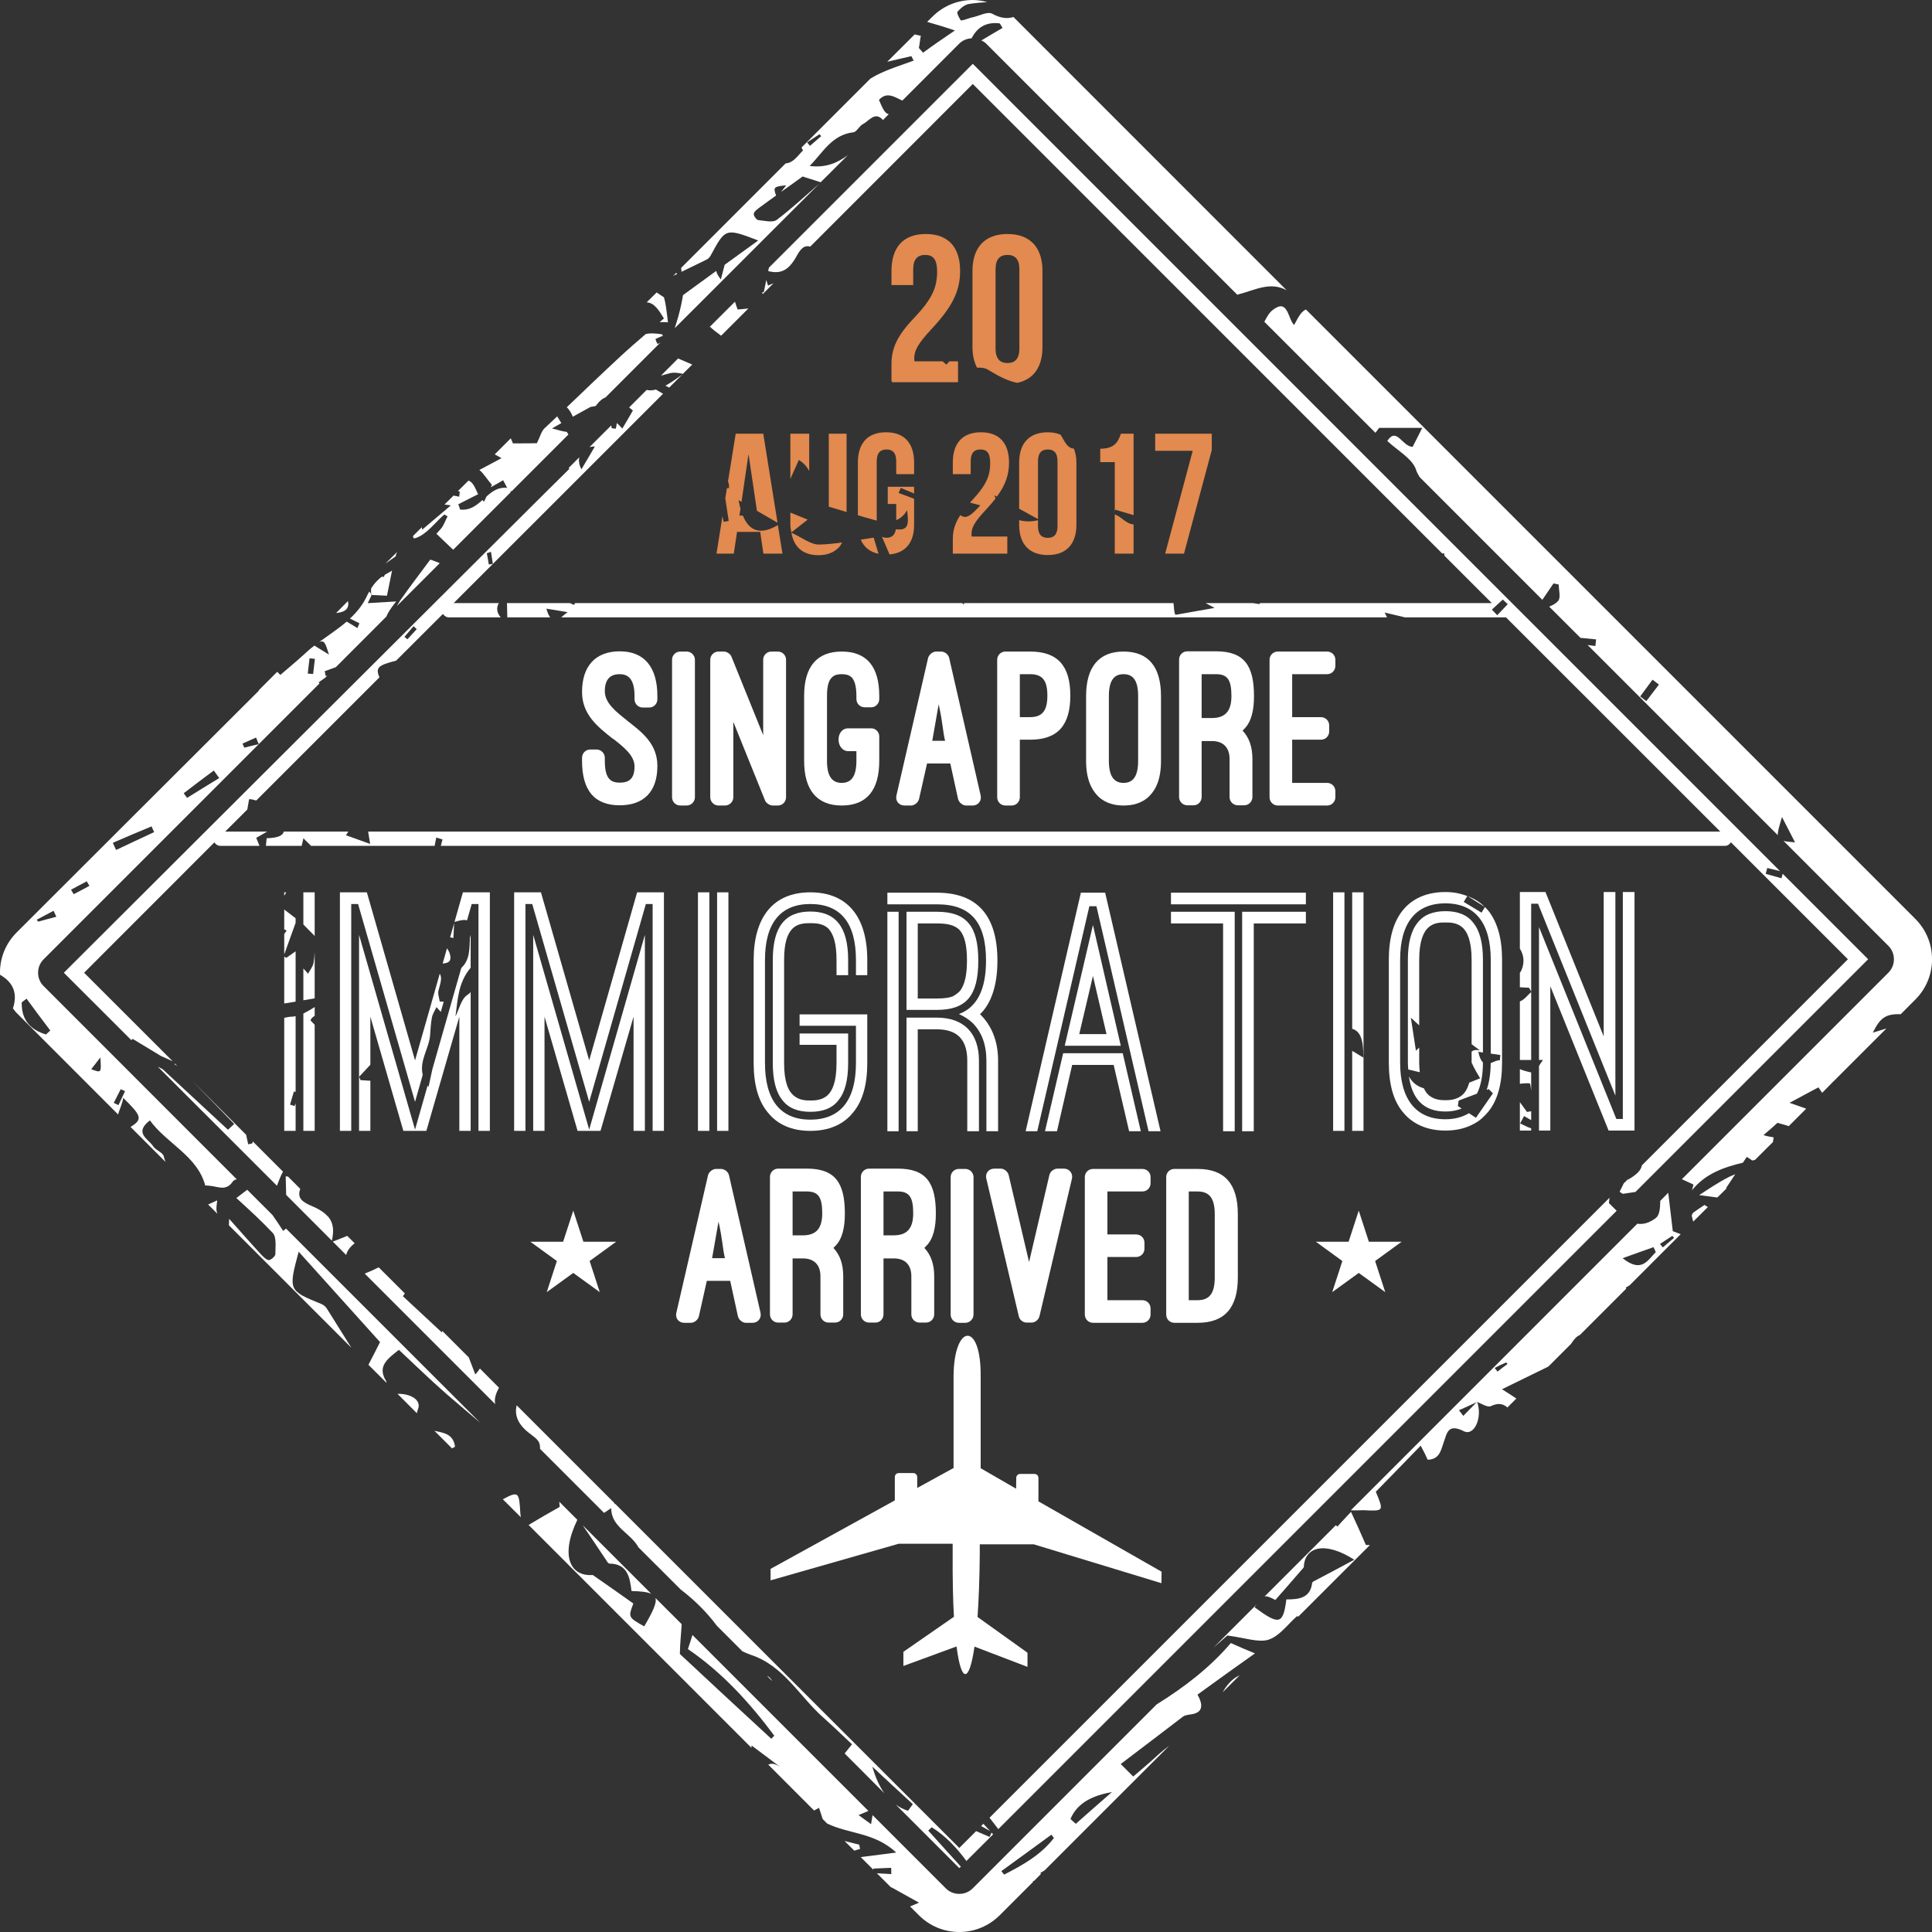 <?xml version="1.0" encoding="UTF-8" standalone="no"?><svg xmlns="http://www.w3.org/2000/svg" xmlns:xlink="http://www.w3.org/1999/xlink" fill="#000000" height="600" preserveAspectRatio="xMidYMid meet" version="1" viewBox="200.0 200.0 600.0 600.0" width="600" zoomAndPan="magnify"><rect x="200.0" y="200.0" width="600.0" height="600.0" fill="#333333" stroke="none"/><g><g id="change1_1"><path d="M 267.457 572.777 C 266.512 573.191 265.562 573.633 264.637 574.07 L 267.504 576.938 C 267.457 576.73 267.367 576.547 267.32 576.312 C 267.043 575.227 267.367 573.957 267.457 572.777" fill="#ffffff"/></g><g id="change1_2"><path d="M 794.809 485.352 L 605.574 296.117 C 604.188 296.742 603.473 297.969 601.898 300.93 C 599.863 298.918 600.051 292.535 595.238 296.281 C 594.129 297.137 593.414 298.477 592.652 299.934 L 627.148 334.41 C 627.52 333.898 627.934 333.391 628.305 332.883 C 632.422 332.883 636.512 332.883 641.691 332.883 C 640.375 335.449 639.496 337.254 638.711 338.777 C 635.336 338.617 633.809 332.469 630.824 336.93 C 634.086 340.004 638.711 342.457 639.797 345.992 C 640.004 346.664 640.422 347.402 640.883 348.168 L 678.988 386.273 C 680.145 384.562 681.301 382.875 682.457 381.188 C 683.012 381.301 683.543 381.418 684.074 381.531 C 684.074 383.266 684.77 385.578 683.914 386.598 C 683.242 387.406 682.227 387.938 681.117 388.398 L 690.828 398.09 C 692.445 398.25 694.066 398.41 695.684 398.574 C 695.59 399.27 695.523 399.938 695.453 400.633 C 694.645 400.516 693.832 400.426 693.047 400.309 L 752.102 459.363 C 752.055 458.273 752.562 456.539 753.418 453.742 C 754.738 456.332 756.055 458.898 757.465 461.605 C 755.895 461.469 754.738 461.352 753.906 461.164 L 786.438 493.723 C 787.57 494.855 788.172 496.312 788.172 497.906 C 788.172 499.504 787.57 500.938 786.438 502.094 L 722.32 566.211 C 723.477 566.766 724.68 567.32 725.926 567.875 C 725.789 568.383 725.648 568.984 725.465 569.633 C 729.605 564.477 735.316 562.512 741.281 561.078 C 741.695 560.477 742.09 559.875 742.484 559.273 C 743.062 559.645 743.641 560.035 744.195 560.406 C 744.473 560.336 744.75 560.27 745.027 560.223 L 750.621 554.648 C 750.668 554.188 750.715 553.746 750.828 553.215 C 749.742 553.055 748.703 552.848 747.664 552.52 C 749.188 551.227 750.668 549.934 752.008 548.707 C 753.164 549.008 754.297 549.355 755.523 549.723 L 760.934 544.312 C 759.199 543.711 757.465 543.09 755.754 542.488 C 758.297 541.121 760.91 539.734 764.727 537.68 C 765.098 538.211 765.488 538.812 765.883 539.391 L 769.352 535.875 C 769.352 535.875 769.352 535.852 769.352 535.828 C 769.398 535.805 769.445 535.805 769.465 535.781 L 785.859 519.387 C 784.426 519.828 783.039 520.289 781.605 520.707 C 783.824 516.312 785.375 514.809 790.277 514.973 L 794.809 510.438 C 798.16 507.086 800.012 502.648 800.012 497.906 C 800.012 493.168 798.16 488.703 794.809 485.352 Z M 711.27 417.742 C 710.645 417.258 710.02 416.77 709.371 416.285 C 710.645 414.551 711.914 412.816 713.211 411.082 C 713.859 411.594 714.551 412.102 715.199 412.609 C 713.902 414.32 712.586 416.055 711.27 417.742" fill="#ffffff"/></g><g id="change1_3"><path d="M 736.98 565.492 C 733.695 567.156 730.738 569.172 727.684 571.156 C 729.582 571.414 731.477 571.668 733.328 571.898 L 736.195 569.078 C 736.148 569.031 736.102 569.008 736.055 568.961 C 736.98 567.527 737.949 566.094 738.898 564.66 C 738.273 564.961 737.605 565.172 736.98 565.492" fill="#ffffff"/></g><g id="change1_4"><path d="M 406.191 298.895 C 405.73 299.285 405.312 299.656 404.852 300.051 C 405.707 300.051 406.562 300.004 407.441 300.098 C 406.98 296.117 406.656 293.762 406.191 292.328 C 405.453 291.816 404.668 291.332 403.926 290.824 L 400.828 293.898 C 403.141 294.016 404.504 296.164 406.191 298.895" fill="#ffffff"/></g><g id="change1_5"><path d="M 419.371 280.648 C 419.973 280.371 420.438 279.863 420.758 279.262 C 425.293 270.824 425.359 270.824 435.465 274.684 C 431.883 277.273 428.48 279.746 425.059 282.223 C 424.738 283.449 424.414 284.676 423.859 286.777 C 422.98 285.668 422.586 284.859 422.426 284.141 C 418.957 286.66 415.535 289.16 412.113 291.656 C 411.996 292.465 411.789 293.461 411.535 294.707 C 411.023 297.16 410.309 299.539 409.547 301.922 L 454.473 257.02 C 449.848 261.043 445.707 264.902 441.199 268.305 C 439.93 269.203 437.383 268.535 435.488 268.348 C 434.934 268.305 433.961 266.938 434.102 266.406 C 434.172 265.715 435.141 265.02 435.789 264.512 C 437.5 263.238 439.258 261.988 441.016 260.719 C 440.066 258.105 440.32 257.945 444.16 257.551 C 443.652 258.223 443.117 258.891 442.562 259.609 C 444.715 258.082 446.934 256.512 449.27 254.801 C 450.262 255.191 452.207 255.699 454.863 256.602 L 463.305 248.188 C 460.113 250.547 456.508 252.188 451.441 251.539 C 455.488 247.516 458.242 241.898 464.969 241.09 C 466.102 240.996 466.844 239.055 468.066 238.496 C 469.941 237.504 471.766 234.477 474.219 237.273 L 476.023 235.445 C 474.867 235.309 474.172 233.875 472.969 231.027 C 475.445 228.324 477.824 230.152 480.23 231.238 L 497.895 213.551 C 498.961 212.508 500.277 211.977 501.734 211.906 C 503.445 208.578 506.125 206.73 510.473 207.262 C 510.797 207.723 511.051 208.16 511.352 208.672 C 509.18 209.941 506.961 211.238 504.785 212.555 C 505.316 212.832 505.848 213.109 506.266 213.551 L 584.258 291.539 C 584.418 291.492 584.559 291.426 584.742 291.379 C 589.598 290.152 594.5 287.309 599.586 290.152 L 514.727 205.27 C 512.973 205.871 510.844 205.734 508.16 204.277 C 506.773 203.492 504.324 204.832 502.383 205.297 C 501.062 205.523 499.859 206.195 498.473 206.359 C 498.242 206.312 497.016 204.023 497.34 203.676 C 498.172 202.684 499.422 201.551 500.738 201.27 C 502.66 200.945 504.602 200.785 506.59 200.648 C 505.133 200.254 503.629 200 502.105 200 C 497.34 200 492.902 201.852 489.547 205.203 L 487.93 206.797 C 490.359 207.492 492.902 208.23 496.555 209.457 C 492.809 212 489.711 214.129 486.656 216.371 C 486.242 215.906 485.781 215.352 485.363 214.891 C 485.617 213.758 485.664 212.625 485.965 211.098 C 485.316 211.008 484.668 210.844 484.066 210.684 L 475.535 219.191 C 478.035 218.566 480.555 218.035 483.051 217.434 C 483.258 217.895 483.469 218.336 483.746 218.82 C 479.859 220.254 475.836 221.48 472.137 223.375 C 471.488 223.699 470.934 224.094 470.289 224.438 L 448.922 245.805 C 449.086 246.105 449.246 246.43 449.363 246.73 C 447.742 248.348 446.379 250.613 443.996 250.73 L 411.512 283.219 C 411.602 283.586 411.648 283.98 411.648 284.418 C 414.285 283.125 416.828 281.875 419.371 280.648 Z M 454.496 241.688 C 454.68 241.898 454.82 242.035 455.027 242.289 C 453.801 243.355 452.668 244.301 451.535 245.297 C 451.281 244.949 450.957 244.559 450.656 244.211 C 451.883 243.379 453.176 242.566 454.496 241.688" fill="#ffffff"/></g><g id="change1_6"><path d="M 410.008 284.742 L 409.059 285.668 C 409.477 285.48 409.938 285.254 410.332 285.066 C 410.215 284.949 410.125 284.836 410.008 284.742" fill="#ffffff"/></g><g id="change1_7"><path d="M 329.055 367.105 C 332.523 365.973 335.023 362.34 337.98 359.773 C 338.281 359.938 338.652 360.191 339 360.352 C 338.258 361.738 337.844 363.129 336.965 364.168 C 336.5 364.723 335.992 365.207 335.531 365.766 C 337.102 367.242 338.859 368.953 340.734 370.734 L 358.652 352.812 C 358.582 352.723 358.539 352.652 358.469 352.562 C 358.652 352.562 358.77 352.535 358.93 352.535 L 376.527 334.941 C 376.363 334.664 376.18 334.387 375.996 334.109 C 375 334.039 373.637 333.672 371.418 333.047 C 372.457 332.469 373.359 331.957 374.328 331.402 C 373.891 330.711 373.453 330.016 373.035 329.301 C 371.719 330.57 370.398 331.82 369.059 333.047 C 368.086 334.039 367.762 335.59 366.723 337.645 C 364.941 337.672 362.074 337.715 359.301 337.691 C 359.094 337.16 358.84 336.629 358.629 336.121 L 353.637 341.113 C 354.328 341.484 355 341.832 355.738 342.293 C 353.219 343.656 351 344.812 348.871 345.945 C 350.191 347.012 351.301 348.906 352.758 350.57 C 352.664 350.781 352.527 351.082 352.41 351.312 C 353.684 350.617 354.953 349.926 356.25 349.141 C 356.664 349.926 357.129 350.758 357.496 351.52 C 354.77 351.195 352.871 352.586 351.094 354.18 C 350.836 354.711 350.605 355.195 350.328 355.797 C 350.121 355.684 350.004 355.449 349.82 355.289 C 347.926 357 345.891 358.598 342.883 358.246 C 342.699 357.691 342.559 357.16 342.328 356.605 C 344.316 355.566 346.445 354.523 348.48 353.484 C 347.625 351.773 347.047 349.809 345.496 349.254 L 342.191 352.535 C 342.422 352.562 342.605 352.586 342.793 352.629 C 342.746 353.16 342.676 353.719 342.605 354.246 C 342.004 354.133 341.426 354.02 340.848 353.902 L 338.027 356.699 C 338.676 356.746 339.301 356.84 340.016 356.953 C 336.781 359.684 334.121 361.949 331.113 364.492 C 331.047 364.215 331.047 364.008 331 363.73 L 328.223 366.504 C 328.316 366.758 328.363 366.941 328.457 367.176 C 328.641 367.129 328.871 367.148 329.055 367.105" fill="#ffffff"/></g><g id="change1_8"><path d="M 336.57 374.895 C 335.531 374.48 334.559 374.062 333.613 373.809 C 330.281 378.316 327.113 382.41 324.156 386.664 C 323.832 387.176 323.555 387.684 323.277 388.191 L 336.57 374.895" fill="#ffffff"/></g><g id="change1_9"><path d="M 383.277 326.434 C 383.809 326.18 384.805 326.34 385.129 325.926 C 386.121 324.559 387.094 323.773 388.043 323.426 L 405.105 306.363 C 404.805 306.523 404.527 306.688 404.227 306.848 C 403.926 306.363 403.695 305.828 403.555 305.273 C 404.344 304.883 405.105 304.605 405.867 304.281 C 405.777 304.117 405.684 303.98 405.59 303.816 C 403.789 303.562 402.078 303.379 400.527 303.75 C 397.914 305.992 395.324 308.234 392.852 310.523 C 387.188 315.773 381.59 321.137 376.02 326.48 C 376.828 327.242 377.43 328.258 377.891 329.414 C 379.742 328.375 381.496 327.402 383.277 326.434" fill="#ffffff"/></g><g id="change1_10"><path d="M 579.703 725.547 L 585.02 720.25 C 584.836 720.344 584.695 720.438 584.559 720.504 C 582.57 721.43 580.906 723.441 579.703 725.547" fill="#ffffff"/></g><g id="change1_11"><path d="M 619.566 669.52 C 617.832 671.418 616.535 672.711 615.355 674.098 C 615.195 673.938 615.031 673.82 614.871 673.66 L 592.719 695.812 C 593.508 695.602 594.363 696.02 596.074 696.875 C 598.754 693.848 601.438 690.77 604.906 686.746 C 605.09 680.434 611.332 678.445 620.582 684.391 C 616.188 686.77 612.652 688.621 609.113 690.492 C 608.559 690.887 607.586 691.094 607.496 691.602 C 606.941 696.391 603.219 696.715 599.496 696.715 C 598.477 704.551 597.273 704.781 589.598 699.141 C 589.875 698.746 590.039 698.586 590.27 698.262 L 576.812 711.719 C 578.293 710.426 579.77 709.129 581.16 707.926 C 586.641 708.621 590.801 710.191 593.945 709.223 C 597.391 708.09 599.887 704.457 602.824 701.891 C 602.918 701.961 603.055 702.031 603.172 702.078 L 625.438 679.832 C 625.023 679.809 624.605 679.832 624.188 679.809 C 622.754 676.434 621.32 673.312 619.566 669.52" fill="#ffffff"/></g><g id="change1_12"><path d="M 718.09 570.418 L 715.613 572.938 C 715.57 575.137 715.43 577.309 714.273 578.234 C 712.102 579.898 710.203 580.293 708.492 580.035 L 619.52 669.012 C 620.906 669.148 622.34 668.988 623.633 669.012 C 629.785 669.312 629.785 669.312 627.266 663.277 C 631.727 658.699 636.258 654.098 641.207 648.965 C 642.27 650.93 642.824 652.039 643.379 653.336 C 646.941 653.219 647.449 650.652 648.328 647.992 C 649.348 645.266 649.531 641.938 654.57 644.457 C 657.785 646.145 660.469 640.34 658.758 635.395 C 658.688 635.414 658.641 635.438 658.594 635.461 C 657.207 636.895 655.82 638.328 654.434 639.715 C 653.992 639.16 653.555 638.582 653.094 637.961 C 654.941 637.125 656.77 636.34 658.594 635.461 C 658.641 635.414 658.688 635.367 658.734 635.324 L 658.758 635.395 C 660.121 635.945 661.973 637.125 662.941 636.711 C 665.277 635.578 666.828 635.945 668.145 637.105 L 670.918 634.328 C 669.461 633.355 668.027 632.41 666.457 631.438 C 671.684 628.871 676.309 626.629 680.84 624.41 L 687.914 617.336 C 688.84 615.879 689.672 614.977 690.664 614.582 L 705.07 600.176 C 705.023 600.086 704.957 599.969 704.887 599.875 C 705.277 599.645 705.672 599.414 706.066 599.184 L 721.949 583.297 C 721.07 582.949 720.238 582.629 719.5 582.352 C 719.016 578.324 718.574 574.395 718.09 570.418 Z M 665.07 625.957 C 664.793 625.609 664.469 625.219 664.191 624.848 C 665.395 624.152 666.551 623.668 667.75 623.113 C 667.844 623.23 667.984 623.414 668.168 623.602 C 667.105 624.387 666.086 625.148 665.07 625.957 Z M 703.914 590.742 C 707.477 589.473 710.434 588.387 713.512 587.32 C 713.766 587.875 713.996 588.34 714.227 588.848 C 711.73 591.32 709.855 595.484 703.914 590.742 Z M 716.402 587.391 C 716.148 587.066 715.801 586.676 715.523 586.328 C 716.746 585.492 718.02 584.684 719.359 583.809 C 719.547 584.016 719.684 584.152 719.891 584.43 C 718.668 585.473 717.535 586.418 716.402 587.391" fill="#ffffff"/></g><g id="change1_13"><path d="M 334.93 644.363 L 340.387 649.82 C 340.688 649.637 341.012 649.43 341.312 649.289 C 340.781 645.355 337.934 644.988 334.93 644.363" fill="#ffffff"/></g><g id="change1_14"><path d="M 387.832 683.879 C 388.344 684.504 388.711 685.543 389.289 685.59 C 394.816 685.637 395.648 689.844 396.109 694.102 C 399.117 694.191 401.059 694.398 402.262 694.98 L 380.965 673.684 C 383.488 677.383 385.707 680.688 387.832 683.879" fill="#ffffff"/></g><g id="change1_15"><path d="M 356.156 665.613 L 361.75 671.188 C 361.707 670.746 361.613 670.328 361.59 669.914 C 361.219 663.484 361.129 662.93 356.156 665.613" fill="#ffffff"/></g><g id="change1_16"><path d="M 323.461 632.871 L 329.449 638.883 C 329.566 638.469 329.633 638.098 329.82 637.613 C 330.953 634.77 327.484 632.758 323.461 632.871" fill="#ffffff"/></g><g id="change1_17"><path d="M 287.945 582.281 C 286.836 580.547 285.727 578.93 284.617 577.332 L 276.777 569.492 C 275.504 570.441 274.395 571.297 273.402 572.062 C 277.402 575.715 281.262 579.23 284.754 582.949 C 285.934 584.316 285.516 587.297 285.516 589.492 C 285.516 590.117 284.105 591.391 283.461 591.32 C 282.672 591.254 281.75 590.281 281.078 589.586 C 277.863 586.098 274.625 582.395 271.16 578.512 C 271.137 579.184 271.113 579.852 271.09 580.523 L 309.125 618.559 C 306.488 614.352 303.945 610.281 301.496 606.375 C 301.078 605.703 300.477 605.266 299.738 604.941 C 289.562 600.801 289.539 600.73 292.754 588.73 C 301.562 598.535 309.703 607.574 318.027 616.801 C 316.895 619.09 315.645 621.449 314.422 623.855 L 320.039 629.449 C 319.992 629.289 320.039 629.102 319.945 628.965 C 317.172 624.48 319.969 622.234 323.879 619.207 C 328.824 623.832 333.727 628.617 338.77 633.012 C 342.191 635.992 345.703 638.883 349.125 641.844 L 288.824 581.539 C 288.547 581.797 288.27 582.004 287.945 582.281" fill="#ffffff"/></g><g id="change1_18"><path d="M 559.215 729.312 L 502.105 786.426 C 500.969 787.559 499.516 788.16 497.918 788.16 C 496.324 788.16 494.867 787.582 493.734 786.449 L 470.98 763.695 C 470.797 764.785 470.633 765.758 470.52 766.52 C 469.086 765.48 467.789 764.555 466.633 763.695 C 467.488 763.352 468.531 762.91 469.688 762.402 L 415.047 707.766 C 414.586 709.246 414.148 710.656 413.637 712.137 C 424.18 719.324 432.781 728.715 440.461 739.027 C 440.113 739.371 439.859 739.676 439.535 739.996 C 429.406 730.656 419.418 721.406 411.141 713.66 C 411.188 710.102 411.578 707.047 411.695 704.391 L 403.555 696.273 C 404.02 697.82 402.746 700.48 400.066 705.082 C 395.07 702.262 395.07 702.262 396.688 697.984 C 392.922 695.324 389.082 692.574 384.086 689.129 C 376.965 689.66 373.961 683 379.301 671.996 L 373.684 666.375 C 373.73 666.906 373.773 667.438 373.82 667.973 C 370.629 669.754 367.578 671.531 364.156 673.59 L 433.383 742.816 C 433.383 742.586 433.383 742.285 433.383 742.055 C 436.113 744.09 439.305 746.496 442.473 748.875 C 440.738 747.629 439.559 747.559 438.586 748.02 L 452.809 762.266 C 453.34 761.965 453.824 761.711 454.355 761.434 C 454.68 762.426 455.121 763.742 455.488 764.922 L 456.875 766.312 C 463.559 769.594 471.582 769.016 478.332 775.328 C 474.312 775.836 470.703 776.301 467.305 776.738 L 471.211 780.645 C 471.234 780.555 471.234 780.414 471.258 780.301 C 473.086 780.23 474.934 780.137 476.762 780.066 C 476.762 780.715 476.785 781.363 476.809 782.012 C 475.305 781.941 473.824 781.848 472.32 781.758 L 476.715 786.148 C 476.785 786.148 476.855 786.148 476.898 786.148 C 479.352 787.516 482.59 789.316 485.41 790.891 C 484.555 791.234 483.559 791.652 482.633 792.066 L 485.363 794.797 C 488.715 798.148 493.18 800 497.918 800 C 502.66 800 507.098 798.148 510.473 794.797 L 520.762 784.508 C 520.809 784.367 520.879 784.23 520.902 784.094 C 520.973 784.113 521.02 784.137 521.109 784.16 L 523.285 781.965 C 523.215 781.848 523.145 781.758 523.098 781.641 C 523.469 781.41 523.93 781.133 524.395 780.879 L 563.102 742.172 C 561.969 743.027 560.855 743.906 559.816 744.828 C 557.18 747.305 554.383 749.594 551.934 751.723 C 550.105 749.871 548.832 748.645 548.047 747.836 C 554.453 743.027 560.879 738.031 567.492 733.035 C 567.91 732.738 568.695 732.598 569.344 732.48 C 573.414 732.113 573.922 729.871 571.887 726.285 C 577.758 722.031 583.539 717.848 589.738 713.477 C 586.848 712.297 584.648 711.348 582.246 710.262 C 575.727 717.914 567.77 723.996 559.215 729.312 Z M 511.84 782.172 C 511.539 781.805 511.262 781.48 510.984 781.086 C 516.16 777.363 521.297 773.57 526.52 769.777 C 526.754 770.102 527.074 770.473 527.309 770.797 C 523.309 776.02 517.641 779.215 511.84 782.172 Z M 534.105 766.402 C 533.551 765.941 532.996 765.434 532.441 764.898 C 534.707 759.605 539.652 757.594 545.344 756.527 C 541.598 759.812 537.805 763.074 534.105 766.402" fill="#ffffff"/></g><g id="change1_19"><path d="M 725.836 576.613 C 725.559 576.848 725.465 577.332 725.371 577.539 C 725.512 578.164 725.695 578.789 725.836 579.391 L 730.391 574.859 C 730.043 574.648 729.742 574.441 729.348 574.211 C 728.191 574.973 726.992 575.762 725.836 576.613" fill="#ffffff"/></g><g id="change1_20"><path d="M 323.113 371.844 C 323.184 371.684 323.32 371.496 323.414 371.336 L 319.668 375.059 C 320.734 374.316 321.797 373.555 322.859 372.793 C 322.977 372.492 323 372.168 323.113 371.844" fill="#ffffff"/></g><g id="change1_21"><path d="M 315.414 384.77 C 316.641 384.816 317.91 384.887 320.176 385 C 320.711 382.48 321.195 379.867 321.75 377.23 C 321.055 377.602 320.41 378.039 319.691 378.387 C 319.621 378.41 319.578 378.504 319.484 378.527 C 319.391 378.734 319.301 378.965 319.207 379.176 C 319.02 379.152 318.812 379.105 318.629 379.082 C 317.332 379.984 316.176 381.277 315.254 382.734 C 315.207 383.289 315.23 383.867 315.277 384.445 C 315.32 384.539 315.391 384.609 315.461 384.699 C 315.438 384.723 315.414 384.77 315.414 384.77" fill="#ffffff"/></g><g id="change1_22"><path d="M 308.062 386.664 L 304.363 390.391 C 304.406 390.391 304.453 390.363 304.5 390.363 C 307.461 390.09 308.523 388.793 308.062 386.664" fill="#ffffff"/></g><g id="change1_23"><path d="M 273.516 566.234 L 213.562 506.254 C 212.43 505.145 211.828 503.688 211.828 502.094 C 211.828 500.496 212.43 499.039 213.562 497.906 L 299.23 412.238 C 299.137 412.145 299.043 412.008 298.953 411.914 C 299.645 411.406 300.34 410.945 301.031 410.438 L 301.609 409.855 C 301.449 409.883 301.285 409.902 301.125 409.926 C 301.031 409.441 300.941 408.934 300.848 408.445 C 301.957 408.031 303.066 407.637 304.199 407.223 L 304.223 407.27 L 319.992 391.477 C 320.41 390.363 321.332 388.906 323.043 386.781 C 319.762 386.969 317.172 387.152 314.211 387.312 C 314.676 386.363 315.043 385.555 315.414 384.77 C 315.367 384.77 315.32 384.77 315.277 384.77 C 315.277 384.652 315.277 384.562 315.277 384.445 C 315.066 384.191 314.883 383.961 314.699 383.707 C 314.488 384.074 314.258 384.445 314.098 384.793 C 312.777 387.754 310.859 390.062 308.688 392.102 C 309.68 392.586 310.652 393.07 311.621 393.559 C 311.438 394.043 311.207 394.551 310.996 395.059 C 309.91 394.363 308.777 393.719 307.668 393.047 C 305.008 395.336 302.004 397.277 299.16 399.359 C 300.754 398.805 301.031 399.637 302.164 403.289 C 300.363 402.18 299.09 401.395 297.633 400.492 C 296.707 401.211 295.809 401.926 294.973 402.734 C 292.316 405.188 289.516 407.477 287.066 409.605 C 286.695 409.234 286.418 408.98 286.094 408.633 L 280.27 414.461 C 280.359 414.438 280.406 414.438 280.477 414.41 C 280.082 414.762 205.215 489.535 205.215 489.535 C 201.836 492.891 199.988 497.352 199.988 502.094 C 199.988 502.371 200.082 502.625 200.082 502.926 C 200.125 502.855 200.125 502.832 200.172 502.809 C 203.594 504.867 205.723 507.965 204.012 513.168 C 204.406 513.652 204.75 514.188 205.215 514.625 L 236.684 546.117 C 237.121 544.383 238.094 542.625 238.254 540.938 C 243.828 546.441 244.52 547.551 240.543 549.98 L 251.41 560.848 C 251.203 560.289 250.996 559.758 250.855 559.137 C 250.602 557.863 248.312 557.238 247.504 555.898 C 246 553.68 241.516 551.805 246.555 547.941 C 251.758 555.156 261.262 558.926 263.734 568.152 C 264.453 568.152 265.238 568.246 266.211 568.406 C 267.598 568.684 268.73 568.961 269.77 568.801 C 269.77 568.754 269.77 568.73 269.77 568.73 L 269.816 568.754 C 270.672 568.613 271.48 568.129 272.316 566.902 C 272.5 566.605 272.961 566.371 273.516 566.234 Z M 296.129 404.445 C 296.684 404.492 297.219 404.562 297.797 404.609 C 297.609 406.18 297.426 407.777 297.242 409.324 C 296.684 409.277 296.129 409.234 295.574 409.188 C 295.762 407.594 295.945 406.02 296.129 404.445 Z M 279.527 429.051 C 279.762 429.719 280.059 430.391 280.359 431.105 C 278.926 431.43 277.402 431.777 275.875 432.191 C 275.645 431.754 275.504 431.359 275.32 430.922 C 276.707 430.344 278.141 429.629 279.527 429.051 Z M 266.395 439.293 C 266.973 440.055 267.504 440.816 268.082 441.629 C 264.824 443.641 261.445 445.676 258.117 447.777 C 257.746 447.359 257.379 446.809 257.055 446.344 C 260.199 443.938 263.203 441.648 266.395 439.293 Z M 247.09 456.633 C 247.297 457.164 247.527 457.766 247.875 458.414 C 244.012 460.195 240.035 462.09 236.059 463.965 C 235.711 463.223 235.363 462.508 235.043 461.742 C 239.066 459.965 242.996 458.344 247.09 456.633 Z M 226.949 473.699 C 227.18 474.184 227.504 474.668 227.781 475.086 C 226.164 476.031 224.496 476.844 222.879 477.699 C 222.602 477.215 222.371 476.797 222.047 476.312 C 223.734 475.453 225.285 474.531 226.949 473.699 Z M 216.637 482.855 C 216.914 483.457 217.168 484.059 217.492 484.703 C 215.594 485.215 213.699 485.699 211.852 486.23 C 211.734 486.066 211.594 485.836 211.41 485.629 C 213.191 484.703 214.879 483.777 216.637 482.855 Z M 214.277 521.262 C 209.516 519.828 206.648 516.867 206.738 511.297 C 207.25 510.902 207.711 510.531 208.242 510.141 C 210.672 513.445 213.121 516.773 215.617 520.035 C 215.156 520.449 214.738 520.82 214.277 521.262 Z M 228.336 532.035 C 229.168 530.973 229.953 530 231.156 528.406 C 231.504 533.262 231.504 533.262 228.336 532.035 Z M 236.797 543.203 C 236.289 542.973 235.805 542.742 235.32 542.512 C 236.059 541.074 236.754 539.664 237.492 538.258 C 237.953 538.465 238.371 538.672 238.832 538.879 C 238.141 540.336 237.469 541.77 236.797 543.203" fill="#ffffff"/></g><g id="change1_24"><path d="M 462.285 771.742 L 465.316 774.75 C 465.918 774.543 466.52 774.336 467.098 774.219 C 467.004 773.758 466.91 773.316 466.844 772.879 C 465.34 772.484 463.812 772.113 462.285 771.742" fill="#ffffff"/></g><g id="change1_25"><path d="M 702.066 576.016 C 701.234 575.203 700.422 574.371 699.66 573.633 C 699.707 573.078 699.777 572.523 699.844 571.969 L 507.305 764.508 C 508.207 765.688 509.133 766.844 510.035 768.047 L 702.066 576.016" fill="#ffffff"/></g><g id="change1_26"><path d="M 303.066 585.309 C 303.762 582.164 303.531 579.875 302.051 578.004 L 300.895 576.871 C 299.922 576.086 298.719 575.344 297.125 574.672 C 294.141 573.426 292.105 572.199 293.262 569.215 L 289.426 565.379 C 289.195 565.379 288.984 565.355 288.73 565.332 C 288.777 567.25 288.801 568.914 288.871 571.09 L 303.066 585.309" fill="#ffffff"/></g><g id="change1_27"><path d="M 347.602 626.836 C 346.906 625.059 346.258 623.32 345.59 621.566 L 337.359 613.336 C 337.312 613.496 337.289 613.633 337.219 613.797 C 333.543 610.375 329.613 606.742 325.125 602.559 C 325.312 602.328 325.52 601.98 325.727 601.68 L 317.609 593.586 C 316.156 594.328 314.812 594.906 313.266 595.527 L 353.797 636.062 C 353.426 634.469 353.98 632.758 354.977 630.977 L 349.035 625.012 C 348.664 625.609 348.203 626.234 347.602 626.836" fill="#ffffff"/></g><g id="change1_28"><path d="M 439.836 722.078 C 439.395 721.246 438.863 720.715 438.195 720.461 L 439.836 722.078" fill="#ffffff"/></g><g id="change1_29"><path d="M 367.719 649.961 L 387.602 669.844 C 388.344 669.359 389.129 668.828 389.82 668.363 C 389.754 674.238 395.902 676.109 398.285 680.551 L 411.418 693.66 C 415.625 696.875 419.395 700.551 422.609 704.875 L 430.562 712.828 C 431.395 713.223 432.227 713.566 433.016 713.867 C 443.465 717.246 448.297 726.934 455.812 733.523 C 458.91 736.254 461.871 739.164 464.598 741.707 C 463.699 742.816 462.934 743.766 462.309 744.555 L 474.633 756.898 C 472.969 754.539 471.812 751.723 470.887 748.645 C 475.098 752.527 479.258 756.438 483.488 760.301 C 483.027 760.945 482.543 761.617 481.988 762.355 C 480.531 761.918 479.305 761.223 478.195 760.438 L 497.918 780.16 L 498.402 779.699 C 495.027 775.977 491.652 772.277 488.277 768.508 C 488.602 768.184 489.016 767.789 489.34 767.469 C 493.734 770.172 497.109 773.895 500.137 777.941 L 508.418 769.664 C 508.254 769.48 508.094 769.316 507.93 769.133 C 507.723 769.57 507.516 770.012 507.328 770.473 C 505.941 769.871 504.531 769.27 503.145 768.668 L 497.918 773.895 L 391.047 667.023 C 390.977 667.07 390.934 667.117 390.887 667.141 C 390.887 667.023 390.84 666.93 390.84 666.816 L 360.457 636.434 C 359.648 639.762 361.105 642.652 364.617 645.266 C 367.023 647.07 367.785 647.719 367.719 649.961" fill="#ffffff"/></g><g id="change1_30"><path d="M 310.141 586.098 L 307.832 583.809 C 307.137 584.086 306.465 584.34 305.887 584.594 C 305.102 584.938 304.223 585.238 303.344 585.586 L 307.508 589.75 C 307.809 588.453 308.664 587.273 310.141 586.098" fill="#ffffff"/></g><g id="change1_31"><path d="M 505.387 766.402 L 504.695 767.098 C 505.617 767.629 506.543 768.137 507.492 768.645 C 506.773 767.906 506.082 767.164 505.387 766.402" fill="#ffffff"/></g><g id="change1_32"><path d="M 407.812 320.375 L 411.973 316.234 C 409.914 317.785 408.18 318.941 406.656 319.773 C 407.047 319.98 407.441 320.164 407.812 320.375" fill="#ffffff"/></g><g id="change1_33"><path d="M 414.98 313.207 C 413.59 312.605 412.156 312.004 410.586 311.332 L 405.266 316.652 C 406.145 316.422 407.023 316.164 407.855 315.957 C 409.199 315.562 410.633 315.797 412.09 316.098 L 414.98 313.207" fill="#ffffff"/></g><g id="change1_34"><path d="M 752.797 470.531 L 639.914 357.648 L 639.891 357.672 C 639.867 357.648 639.844 357.602 639.844 357.578 L 502.105 219.816 L 438.793 283.125 C 438.703 283.473 438.633 283.84 438.562 284.188 C 442.379 285.16 444.852 284.051 447.258 279.77 C 448.461 277.574 449.594 275.98 451.605 276.605 L 502.105 226.082 L 647.891 371.891 C 648.098 371.891 648.305 371.867 648.516 371.844 C 648.516 372.074 648.535 372.309 648.559 372.562 L 663.289 387.289 L 591.332 387.289 C 591.238 387.406 591.172 387.496 591.078 387.613 C 590.523 387.52 589.785 387.406 589.066 387.289 L 574.406 387.289 C 575.309 387.773 576.188 388.262 577.203 388.793 C 572.719 389.602 569.137 390.227 565.043 390.941 C 564.535 390.062 564.625 388.586 564.441 387.289 L 504.973 387.289 C 504.926 387.312 504.879 387.312 504.832 387.336 L 504.809 387.289 L 499.422 387.289 C 499.398 387.453 499.375 387.613 499.328 387.773 C 499.145 387.59 499.004 387.453 498.82 387.289 L 378.629 387.289 C 378.492 387.477 378.352 387.684 378.215 387.867 C 377.82 387.684 377.43 387.477 377.012 387.289 L 357.449 387.289 C 357.496 388.77 357.52 390.25 357.543 391.73 L 370.863 391.73 C 370.328 390.988 369.938 390.043 369.707 389.023 C 371.418 389.324 373.129 389.602 376.273 390.109 C 375.531 390.645 374.887 391.223 374.285 391.73 L 630.758 391.73 C 630.523 391.242 630.293 390.805 630.016 390.227 C 632.027 390.688 634.086 391.176 636.328 391.73 L 667.707 391.73 L 734.25 458.254 L 314.328 458.254 C 314.512 459.434 314.723 460.656 314.953 462.09 C 312.293 461.145 310.441 460.473 307.438 459.387 C 307.691 458.992 307.922 458.645 308.176 458.254 L 288.129 458.254 C 287.785 459.594 286.211 460.195 282.812 460.332 C 282.742 461.098 282.672 461.883 282.582 462.691 L 293.68 462.691 C 293.863 461.883 294.051 461.117 294.234 460.312 C 294.883 461.074 295.922 461.93 296.594 462.691 L 334.977 462.691 C 335.16 461.836 335.301 460.957 335.484 460.102 C 336.133 460.285 336.781 460.496 337.426 460.703 C 337.266 461.375 337.078 462.02 336.895 462.691 L 735.641 462.691 C 736.473 462.691 737.164 462.23 737.535 461.559 L 773.883 497.906 L 709.879 561.934 C 709.695 563.344 708.355 564.777 705.648 566.324 C 705.672 566.258 705.672 566.188 705.672 566.141 L 704.285 567.48 C 703.824 568.43 703.383 569.285 702.988 570.094 C 703.406 570.352 703.777 570.766 704.102 570.742 C 705.348 570.535 706.598 570.352 707.914 570.164 L 780.172 497.906 L 753.629 471.363 C 753.488 471.824 753.398 472.285 753.258 472.75 C 751.641 472.285 749.996 471.848 748.355 471.387 C 748.539 470.785 748.68 470.16 748.84 469.559 C 750.16 469.883 751.477 470.207 752.797 470.531 Z M 665.996 389.996 C 665.648 390.344 665.301 390.711 664.977 391.059 C 664.422 390.48 663.867 389.902 663.312 389.324 C 663.637 389 664.008 388.68 664.352 388.355 C 664.746 388.008 666.316 386.551 666.711 386.203 C 667.105 386.551 668.121 387.52 668.238 387.637 C 667.473 388.422 666.734 389.211 665.996 389.996" fill="#ffffff"/></g><g id="change1_35"><path d="M 428.25 293.691 L 419.996 301.922 C 420.16 301.762 420.32 301.645 420.504 301.484 C 421.359 302.316 422.516 303.195 423.949 304.258 L 432.414 295.797 C 431.305 295.91 430.195 296.051 429.082 296.117 C 428.762 295.266 428.48 294.477 428.25 293.691" fill="#ffffff"/></g><g id="change1_36"><path d="M 438.516 288.695 C 438.309 288.027 438.148 287.492 437.984 286.938 C 437.73 288.098 437.5 289.297 437.223 290.641 C 437.082 290.688 436.828 290.801 436.668 290.895 C 436.715 291.031 436.805 291.148 436.898 291.309 L 440.227 287.957 C 439.652 288.188 439.117 288.418 438.516 288.695" fill="#ffffff"/></g><g id="change1_37"><path d="M 222.973 498.945 L 219.828 502.094 L 240.777 523.02 C 240.914 522.902 241.055 522.738 241.191 522.625 C 244.105 524.406 247.043 526.16 249.977 527.941 C 251.18 528.496 252.43 529.027 253.633 529.586 L 226.117 502.094 L 266.582 461.605 C 266.996 462.254 267.645 462.691 268.453 462.691 L 280.594 462.691 C 280.27 461.859 279.898 460.957 279.574 460.195 C 280.777 459.523 281.887 458.879 282.973 458.254 L 269.934 458.254 L 276.801 451.406 C 276.984 450.367 277.148 449.328 277.355 448.219 C 277.957 448.125 278.766 448.379 279.574 448.609 L 317.844 410.344 C 316.5 407.289 317.52 406.574 323.023 405.164 L 337.566 390.645 C 337.934 391.27 338.629 391.73 339.414 391.73 L 355.508 391.73 C 354.215 390.227 354.121 388.746 354.906 387.289 L 340.895 387.289 L 405.914 322.293 C 405.176 321.855 404.434 321.414 403.695 320.977 C 402.633 321.277 401.66 321.301 400.828 321.09 L 395.395 326.523 C 395.789 326.848 396.156 327.172 396.551 327.496 C 395.578 329.16 394.586 330.895 393.266 333.094 C 392.688 332.445 392.133 331.891 391.578 331.383 C 391.488 331.957 391.371 332.559 391.254 333.137 C 390.84 333.113 390.398 333.047 389.984 333 C 389.938 332.699 389.867 332.422 389.82 332.121 L 383.07 338.848 C 383.578 338.734 384.133 338.641 384.734 338.664 C 383.488 340.789 382.121 343.172 380.574 345.738 C 379.832 344.422 379.672 343.129 379.902 342.016 L 376.598 345.324 C 376.664 345.438 376.734 345.508 376.828 345.602 C 374.609 347.637 222.973 498.945 222.973 498.945 Z M 326.535 398.527 C 326.234 398.273 325.91 398.043 325.609 397.789 C 326.559 396.68 327.484 395.59 328.41 394.48 C 328.734 394.781 329.078 395.082 329.426 395.383 C 328.457 396.426 327.484 397.488 326.535 398.527 Z M 351.809 375.312 C 351.625 374.133 351.395 372.977 351.184 371.797 C 351.625 371.66 352.039 371.543 352.48 371.383 C 352.688 372.633 352.871 373.879 353.059 375.105 C 352.641 375.176 352.227 375.266 351.809 375.312" fill="#ffffff"/></g><g id="change1_38"><path d="M 287.898 563.875 L 278.488 554.465 C 278.465 554.672 278.441 554.812 278.418 555.02 C 278.004 555.25 277.586 555.25 277.078 555.367 C 276.848 554.418 276.66 553.398 276.453 552.43 L 259.598 535.574 C 263.992 540.059 268.383 544.547 272.73 549.055 C 272.105 549.652 271.438 550.23 270.789 550.855 L 250.465 532.012 C 250.023 531.781 249.492 531.504 249.008 531.273 L 286.004 568.246 C 286.605 566.742 287.09 565.238 287.898 563.875" fill="#ffffff"/></g><g id="change1_39"><path d="M 255.066 531.062 L 254.324 530.301 C 254.277 530.371 254.234 530.441 254.188 530.512 C 254.512 530.695 254.789 530.879 255.066 531.062" fill="#ffffff"/></g><g id="change1_40"><path d="M 480.555 717.383 L 497.062 711.324 C 498.52 722.746 500.992 722.77 502.637 711.371 L 519.098 717.66 L 519.098 713.27 L 503.582 702.168 C 503.953 696.875 504.207 690.398 504.277 682.77 L 504.277 679.602 L 521.039 679.602 L 560.695 691.672 L 560.742 688.109 L 522.496 666.262 L 522.496 659 C 522.496 658.309 521.988 657.75 521.297 657.75 L 516.809 657.75 C 516.16 657.73 515.605 658.281 515.605 658.953 L 515.562 662.328 L 504.555 655.973 L 504.555 627.391 C 504.695 610.305 496.277 610.996 496.137 627.32 L 496.137 655.902 L 484.855 662.098 L 484.855 658.723 C 484.855 658.027 484.301 657.473 483.629 657.473 L 479.168 657.473 C 478.473 657.449 477.918 657.98 477.895 658.676 L 477.895 665.961 L 439.305 687.23 L 439.305 690.793 L 479.121 679.418 L 495.859 679.418 L 495.859 682.699 C 495.812 690.355 495.953 696.828 496.254 702.102 L 480.555 712.988 L 480.555 717.383" fill="#ffffff"/></g><g id="change2_1"><path d="M 476.855 313.137 L 476.855 318.293 C 476.898 318.34 476.992 318.41 477.039 318.48 C 477.039 318.523 476.992 318.641 476.969 318.711 L 497.527 318.711 L 497.527 312.211 L 494.844 312.211 C 494.52 312.559 494.219 312.906 493.895 313.254 C 493.504 312.906 493.133 312.559 492.738 312.211 L 484 312.211 C 483.93 311.91 483.93 311.59 483.93 311.242 C 483.93 308.836 485.109 306.688 489.34 302.133 C 495.977 295.031 498.172 290.152 498.172 284.117 C 498.172 276.836 494.543 272.672 487.512 272.672 C 480.484 272.672 476.855 276.836 476.855 284.117 L 476.855 288.535 L 483.605 288.535 L 483.605 283.656 C 483.605 280.395 485.039 279.172 487.328 279.172 C 489.594 279.172 491.027 280.281 491.027 284.371 C 491.027 289.254 489.48 292.836 484 298.617 C 478.656 304.211 476.855 308.051 476.855 313.137" fill="#e28a4f"/></g><g id="change2_2"><path d="M 512.879 272.672 C 505.848 272.672 502.012 276.836 502.012 284.117 L 502.012 307.797 C 502.012 310.34 502.52 312.469 503.422 314.18 C 504.602 314.109 505.941 314.27 506.75 314.777 C 509.805 316.629 512.832 318.316 515.93 318.895 C 520.996 317.832 523.746 313.945 523.746 307.797 L 523.746 284.117 C 523.746 276.836 519.906 272.672 512.879 272.672 Z M 516.578 308.234 C 516.578 311.496 515.168 312.742 512.879 312.742 C 510.613 312.742 509.18 311.496 509.18 308.234 L 509.18 283.656 C 509.18 280.395 510.613 279.172 512.879 279.172 C 515.168 279.172 516.578 280.395 516.578 283.656 L 516.578 308.234" fill="#e28a4f"/></g><g id="change2_3"><path d="M 426.078 349.578 C 426.332 350.039 426.449 350.641 426.402 351.566 C 426.148 351.59 425.984 351.613 425.754 351.613 L 425.246 354.758 C 425.613 357.094 425.961 359.449 426.309 361.785 C 425.777 361.879 425.246 361.973 424.738 362.062 C 424.598 361.484 424.48 360.906 424.367 360.328 L 422.516 371.938 L 427.883 371.938 L 428.898 365.188 L 436.09 365.188 L 437.082 371.938 L 443.004 371.938 L 441.57 363.059 C 436.367 366.18 432.738 365.141 430.703 360.121 L 429.637 360.121 L 429.961 357.973 C 429.73 357.141 429.547 356.309 429.383 355.359 C 429.684 355.543 429.961 355.703 430.285 355.867 L 432.414 341.277 L 432.504 341.277 L 435.07 358.641 C 437.199 359.867 439.305 361.094 441.477 362.34 L 437.039 334.688 L 428.48 334.688 L 426.078 349.578" fill="#e28a4f"/></g><g id="change2_4"><path d="M 445.453 348.723 C 446.285 346.824 447.164 344.906 448.09 342.848 C 449.73 343.867 450.68 345.047 451.305 346.293 L 451.305 334.688 L 445.453 334.688 L 445.453 348.723" fill="#e28a4f"/></g><g id="change2_5"><path d="M 445.777 365.438 C 446.52 369.832 449.293 372.422 454.195 372.422 C 456.762 372.422 458.703 371.66 460.16 370.344 C 460.16 370.344 460.137 370.297 460.113 370.25 C 460.184 370.25 460.207 370.25 460.277 370.273 C 460.809 369.766 461.176 369.141 461.547 368.469 C 459.188 368.793 456.785 369.07 454.379 369.117 C 451.789 369.16 449.152 366.965 445.777 365.438" fill="#e28a4f"/></g><g id="change2_6"><path d="M 445.453 363.059 C 445.453 363.914 445.641 364.605 445.777 365.348 C 447.582 363.914 448.715 363.035 450.82 361.371 C 448.875 360.586 447.117 359.891 445.453 359.195 L 445.453 363.059" fill="#e28a4f"/></g><g id="change2_7"><path d="M 462.91 334.688 L 457.387 334.688 L 457.387 357.348 C 459.234 357.902 461.109 358.457 462.91 359.012 L 462.91 334.688" fill="#e28a4f"/></g><g id="change2_8"><path d="M 472.23 362.781 C 472.23 362.828 472.254 362.871 472.277 362.918 L 472.277 362.805 L 472.23 362.781" fill="#e28a4f"/></g><g id="change2_9"><path d="M 466.426 343.637 L 466.426 360.027 C 468.16 360.516 469.871 361.047 471.629 361.508 C 471.836 361.555 472.043 361.602 472.277 361.672 L 472.277 343.266 C 472.277 340.582 473.434 339.59 475.328 339.59 C 477.18 339.59 478.332 340.582 478.332 343.266 L 478.332 347.242 L 483.883 347.242 L 483.883 343.637 C 483.883 337.672 480.902 334.246 475.145 334.246 C 469.41 334.246 466.426 337.672 466.426 343.637" fill="#e28a4f"/></g><g id="change2_10"><path d="M 467.328 367.59 C 468.301 369.949 470.172 371.43 472.832 371.984 C 472.461 370.711 472.023 369.277 471.328 366.965 C 470.012 367.148 468.668 367.383 467.328 367.59" fill="#e28a4f"/></g><g id="change2_11"><path d="M 483.883 353.254 L 483.883 351.172 L 475.699 351.172 L 475.699 356.516 L 478.332 356.516 L 478.332 361.531 C 479.629 361.023 480.785 360.051 481.711 358.457 C 482.219 362.664 482.266 364.887 478.219 364.375 C 477.918 366.227 476.898 367.012 475.328 367.012 C 474.773 367.012 474.312 366.895 473.895 366.688 C 474.68 368.539 475.469 370.363 476.254 372.191 C 481.199 371.73 483.883 368.539 483.883 362.988 L 483.883 354.895 C 482.289 354.297 480.691 353.719 479.074 353.094 C 479.305 352.586 479.535 352.051 479.723 351.52 C 481.109 352.098 482.496 352.676 483.883 353.254" fill="#e28a4f"/></g><g id="change2_12"><path d="M 495.906 343.637 L 495.906 347.242 L 501.457 347.242 L 501.457 343.266 C 501.457 340.582 502.613 339.59 504.461 339.59 C 506.359 339.59 507.516 340.488 507.516 343.844 C 507.516 347.82 506.219 350.758 501.781 355.496 C 501.547 355.73 501.434 355.891 501.227 356.098 C 502.336 356.375 503.352 356.652 504.461 356.93 C 501.504 360.145 500.07 361.324 498.219 359.98 C 496.625 362.434 495.906 364.723 495.906 367.383 L 495.906 371.938 L 512.832 371.938 L 512.832 366.617 L 501.781 366.617 C 501.711 366.344 501.711 366.086 501.711 365.809 C 501.711 363.844 502.66 362.086 506.125 358.363 C 507.328 357.094 508.301 355.938 509.18 354.805 C 509.062 354.48 508.902 354.156 508.855 353.809 C 509.086 353.949 509.363 354.086 509.594 354.227 C 512.371 350.48 513.363 347.312 513.363 343.637 C 513.363 337.672 510.383 334.246 504.648 334.246 C 498.891 334.246 495.906 337.672 495.906 343.637" fill="#e28a4f"/></g><g id="change2_13"><path d="M 516.508 361.531 L 516.508 362.988 C 516.508 368.953 519.629 372.375 525.41 372.375 C 531.145 372.375 534.289 368.953 534.289 362.988 L 534.289 343.637 C 534.289 341.973 533.988 340.535 533.504 339.312 C 531.375 339.219 530.543 336.883 529.387 335.012 C 528.23 334.523 526.938 334.246 525.41 334.246 C 519.629 334.246 516.508 337.672 516.508 343.637 L 516.508 357.992 C 518.383 359.012 520.277 360.074 522.359 361.207 L 522.359 343.266 C 522.359 340.582 523.516 339.59 525.41 339.59 C 527.262 339.59 528.418 340.582 528.418 343.266 L 528.418 363.383 C 528.418 366.039 527.262 367.035 525.41 367.035 C 523.516 367.035 522.359 366.039 522.359 363.383 L 522.359 361.555 C 520.324 362.062 518.336 362.02 516.508 361.531" fill="#e28a4f"/></g><g id="change2_14"><path d="M 552.047 334.688 L 548.117 334.688 C 547.215 337.184 546.199 339.355 541.688 339.355 L 541.688 343.52 L 546.199 343.52 L 546.199 358.871 C 546.242 358.688 546.289 358.504 546.359 358.297 C 548.164 358.852 550.059 359.402 552.047 359.98 L 552.047 334.688" fill="#e28a4f"/></g><g id="change2_15"><path d="M 546.199 371.938 L 552.047 371.938 L 552.047 362.871 C 549.711 362.711 548.188 360.398 546.199 359.75 L 546.199 371.938" fill="#e28a4f"/></g><g id="change2_16"><path d="M 567.703 371.938 L 576.328 339.773 L 576.328 334.688 L 558.754 334.688 L 558.754 340.004 L 570.406 340.004 L 561.852 371.938 L 567.703 371.938" fill="#e28a4f"/></g><g id="change1_41"><path d="M 381.176 585.633 L 378.031 575.969 L 374.887 585.633 L 364.711 585.633 L 372.941 591.621 L 369.797 601.285 L 378.031 595.32 L 386.262 601.285 L 383.117 591.621 L 391.348 585.633 L 381.176 585.633" fill="#ffffff"/></g><g id="change1_42"><path d="M 616.883 591.621 L 613.738 601.285 L 621.969 595.32 L 630.199 601.285 L 627.055 591.621 L 635.289 585.633 L 625.113 585.633 L 621.969 575.969 L 618.824 585.633 L 608.652 585.633 L 616.883 591.621" fill="#ffffff"/></g><g id="change1_43"><path d="M 385.289 432.77 L 383.301 432.77 C 381.891 432.77 380.758 433.902 380.758 435.34 L 380.758 436.262 C 380.758 445.535 384.641 450.09 392.457 450.09 C 399.973 450.09 404.156 445.812 404.156 437.883 C 404.156 430.992 399.395 427.383 394.723 423.777 L 394.793 423.777 C 391.301 421.07 387.832 418.297 387.832 414.691 C 387.832 410.988 389.477 409.371 392.457 409.371 C 395.555 409.371 397.059 411.5 397.059 416.191 L 397.059 417.164 C 397.059 418.574 398.191 419.73 399.625 419.73 L 401.613 419.73 C 403.023 419.73 404.156 418.574 404.156 417.164 L 404.156 416.191 C 404.156 407.176 400.109 402.273 392.457 402.273 C 384.922 402.273 380.758 406.875 380.758 414.898 C 380.758 421.93 385.66 425.742 390.332 429.441 L 390.332 429.371 C 393.801 432.055 397.059 434.691 397.059 438.02 C 397.059 441.789 395.418 443.062 392.457 443.062 C 391.465 443.062 390.238 442.898 389.477 442.137 C 388.48 441.281 387.832 439.641 387.832 436.262 L 387.832 435.34 C 387.832 433.902 386.633 432.77 385.289 432.77" fill="#ffffff"/></g><g id="change1_44"><path d="M 413.246 450.16 C 414.609 450.16 415.812 449.027 415.812 447.594 L 415.812 404.887 C 415.812 403.477 414.609 402.344 413.246 402.344 L 411.281 402.344 C 409.848 402.344 408.711 403.477 408.711 404.887 L 408.711 447.594 C 408.711 449.027 409.848 450.16 411.281 450.16 L 413.246 450.16" fill="#ffffff"/></g><g id="change1_45"><path d="M 425.176 450.16 C 426.516 450.16 427.742 449.027 427.742 447.594 L 427.742 424.191 L 437.594 448.586 C 437.871 449.371 439.074 450.16 439.93 450.16 L 441.547 450.16 C 442.98 450.16 444.113 449.027 444.113 447.594 L 444.113 404.887 C 444.113 403.477 442.98 402.344 441.547 402.344 L 439.582 402.344 C 438.148 402.344 437.016 403.477 437.016 404.887 L 437.016 428.309 L 427.141 403.891 C 426.863 403.129 425.754 402.344 424.828 402.344 L 423.117 402.344 C 421.777 402.344 420.574 403.477 420.574 404.887 L 420.574 447.594 C 420.574 449.027 421.777 450.16 423.117 450.16 L 425.176 450.16" fill="#ffffff"/></g><g id="change1_46"><path d="M 468.531 419.66 L 470.566 419.66 C 471.93 419.66 473.062 418.504 473.062 417.094 L 473.062 416.102 C 473.062 407.105 469.223 402.344 461.41 402.344 C 453.641 402.344 449.73 407.105 449.73 416.102 L 449.73 436.309 C 449.73 445.258 453.641 450.16 461.41 450.16 C 469.223 450.16 473.062 445.328 473.062 436.309 L 473.062 428.727 C 473.062 427.312 471.93 426.184 470.566 426.184 L 463.488 426.184 C 459.281 426.184 459.512 433.281 463.488 433.281 L 465.965 433.281 L 465.965 436.309 C 465.965 440.934 464.484 443.133 461.41 443.133 C 458.309 443.133 456.832 440.934 456.832 436.309 C 456.832 434.48 456.832 427.383 456.832 416.102 C 456.832 412.84 457.453 411.152 458.449 410.297 C 459.234 409.512 460.438 409.371 461.41 409.371 C 462.426 409.371 463.535 409.512 464.414 410.297 C 465.246 411.059 465.965 412.77 465.965 416.102 L 465.965 417.094 C 465.965 418.504 467.098 419.66 468.531 419.66" fill="#ffffff"/></g><g id="change1_47"><path d="M 482.934 450.16 C 484 450.16 485.133 449.234 485.41 448.172 L 487.906 437.098 L 495.121 437.098 L 497.547 448.172 C 497.824 449.234 498.961 450.16 500.023 450.16 L 502.082 450.16 C 503.793 450.16 504.926 448.656 504.555 447.039 L 494.773 404.332 C 494.566 403.27 493.363 402.344 492.301 402.344 L 490.727 402.344 C 489.664 402.344 488.531 403.27 488.23 404.332 L 478.379 447.105 C 478.035 448.727 479.168 450.16 480.879 450.16 Z M 491.512 418.734 C 492.855 424.77 492.715 426.668 493.504 430.066 L 489.523 430.066 L 491.512 418.734" fill="#ffffff"/></g><g id="change1_48"><path d="M 514.219 450.16 C 515.562 450.16 516.719 449.027 516.719 447.594 L 516.719 429.719 L 519.906 429.719 C 528.555 429.719 532.395 425.188 532.395 416.031 C 532.395 406.875 528.555 402.344 519.906 402.344 L 512.23 402.344 C 510.82 402.344 509.688 403.477 509.688 404.887 L 509.688 447.594 C 509.688 449.027 510.82 450.16 512.23 450.16 Z M 516.719 409.371 L 519.906 409.371 C 523.723 409.371 525.273 411.289 525.273 416.031 C 525.273 420.656 523.723 422.715 519.906 422.715 L 516.719 422.715 L 516.719 409.371" fill="#ffffff"/></g><g id="change1_49"><path d="M 556.855 447.316 C 559.078 445.117 560.559 441.859 560.559 436.262 L 560.559 416.191 C 560.559 407.176 556.719 402.344 548.926 402.344 C 541.18 402.344 537.297 407.242 537.297 416.191 L 537.297 436.262 C 537.297 441.859 538.867 445.117 541.043 447.316 C 543.398 449.582 546.359 450.16 548.926 450.16 C 551.539 450.16 554.523 449.582 556.855 447.316 Z M 544.371 436.262 L 544.371 416.191 C 544.371 411.566 545.805 409.371 548.926 409.371 C 551.957 409.371 553.457 411.43 553.457 416.191 L 553.457 436.262 C 553.457 441.07 551.91 443.133 548.926 443.133 C 545.875 443.133 544.371 440.934 544.371 436.262" fill="#ffffff"/></g><g id="change1_50"><path d="M 589.438 416.191 C 589.438 406.688 586.383 402.273 577.668 402.273 L 568.742 402.273 C 567.309 402.273 566.176 403.406 566.176 404.84 L 566.176 447.523 C 566.176 448.934 567.309 450.09 568.742 450.09 L 570.73 450.09 C 572.07 450.09 573.18 448.934 573.18 447.523 L 573.18 430.137 L 576.371 430.137 C 579.863 430.137 581.852 432.148 581.852 435.684 L 581.852 447.523 C 581.852 448.934 582.984 450.09 584.418 450.09 L 586.383 450.09 C 587.793 450.09 588.949 448.934 588.949 447.523 L 588.949 435.684 C 588.949 431.984 587.957 429.094 585.898 426.898 C 586.105 426.668 586.246 426.527 586.453 426.32 C 588.648 424.125 589.438 420.562 589.438 416.191 Z M 576.371 422.992 L 573.18 422.992 L 573.18 409.371 L 577.668 409.371 C 581.367 409.371 582.43 411.359 582.43 416.191 C 582.43 421.004 580.348 422.992 576.371 422.992" fill="#ffffff"/></g><g id="change1_51"><path d="M 612.164 409.371 C 613.555 409.371 614.711 408.238 614.711 406.805 L 614.711 404.887 C 614.711 403.477 613.555 402.344 612.164 402.344 L 596.812 402.344 C 595.426 402.344 594.27 403.477 594.27 404.887 L 594.27 447.594 C 594.27 449.027 595.426 450.16 596.812 450.16 L 612.164 450.16 C 613.555 450.16 614.711 449.027 614.711 447.594 L 614.711 445.676 C 614.711 444.266 613.555 443.133 612.164 443.133 L 601.297 443.133 L 601.297 429.719 L 610.223 429.719 C 611.656 429.719 612.789 428.586 612.789 427.176 L 612.789 425.258 C 612.789 423.848 611.656 422.715 610.223 422.715 L 601.297 422.715 L 601.297 409.371 L 612.164 409.371" fill="#ffffff"/></g><g id="change1_52"><path d="M 410.031 607.762 C 409.66 609.402 410.793 610.812 412.504 610.812 L 414.562 610.812 C 415.625 610.812 416.758 609.891 417.035 608.824 L 419.512 597.773 L 426.77 597.773 L 429.176 608.824 C 429.453 609.891 430.586 610.812 431.648 610.812 L 433.707 610.812 C 435.418 610.812 436.551 609.332 436.184 607.691 L 426.402 565.008 C 426.191 563.922 424.969 563.02 423.902 563.02 L 422.379 563.02 C 421.312 563.02 420.16 563.922 419.879 565.008 Z M 423.141 579.391 C 424.48 585.402 424.344 587.344 425.129 590.742 L 421.152 590.742 L 423.141 579.391" fill="#ffffff"/></g><g id="change1_53"><path d="M 441.66 610.742 L 443.652 610.742 C 444.992 610.742 446.148 609.609 446.148 608.176 L 446.148 590.812 L 449.34 590.812 C 452.809 590.812 454.797 592.801 454.797 596.34 L 454.797 608.176 C 454.797 609.609 455.906 610.742 457.34 610.742 L 459.328 610.742 C 460.738 610.742 461.871 609.609 461.871 608.176 L 461.871 596.34 C 461.871 592.641 460.898 589.75 458.82 587.551 C 459.051 587.344 459.188 587.203 459.398 586.973 C 461.594 584.777 462.379 581.238 462.379 576.824 C 462.379 567.32 459.328 562.926 450.586 562.926 L 441.66 562.926 C 440.25 562.926 439.117 564.082 439.117 565.492 L 439.117 608.176 C 439.117 609.609 440.25 610.742 441.66 610.742 Z M 446.148 570.023 L 450.586 570.023 C 454.285 570.023 455.352 572.016 455.352 576.824 C 455.352 581.656 453.316 583.645 449.34 583.645 L 446.148 583.645 L 446.148 570.023" fill="#ffffff"/></g><g id="change1_54"><path d="M 467.352 565.492 L 467.352 608.176 C 467.352 609.609 468.484 610.742 469.918 610.742 L 471.906 610.742 C 473.246 610.742 474.379 609.609 474.379 608.176 L 474.379 590.812 L 477.57 590.812 C 481.062 590.812 483.027 592.801 483.027 596.34 L 483.027 608.176 C 483.027 609.609 484.16 610.742 485.594 610.742 L 487.582 610.742 C 488.969 610.742 490.125 609.609 490.125 608.176 L 490.125 596.34 C 490.125 592.641 489.133 589.75 487.074 587.551 C 487.281 587.344 487.422 587.203 487.629 586.973 C 489.848 584.777 490.637 581.238 490.637 576.824 C 490.637 567.32 487.582 562.926 478.844 562.926 L 469.918 562.926 C 468.484 562.926 467.352 564.082 467.352 565.492 Z M 474.379 570.023 L 478.844 570.023 C 482.543 570.023 483.605 572.016 483.605 576.824 C 483.605 581.656 481.523 583.645 477.57 583.645 L 474.379 583.645 L 474.379 570.023" fill="#ffffff"/></g><g id="change1_55"><path d="M 497.805 563.02 C 496.371 563.02 495.238 564.129 495.238 565.562 L 495.238 608.246 C 495.238 609.68 496.371 610.812 497.805 610.812 L 499.793 610.812 C 501.133 610.812 502.336 609.68 502.336 608.246 L 502.336 565.562 C 502.336 564.129 501.133 563.02 499.793 563.02 L 497.805 563.02" fill="#ffffff"/></g><g id="change1_56"><path d="M 510.797 562.926 L 508.809 562.926 C 507.004 562.926 505.895 564.43 506.312 566.051 L 516.395 608.754 C 516.602 609.891 517.734 610.742 518.867 610.742 L 520.371 610.742 C 521.434 610.742 522.543 609.891 522.82 608.754 L 532.902 566.051 C 533.273 564.43 532.117 562.926 530.43 562.926 L 528.371 562.926 C 527.309 562.926 526.105 563.852 525.898 564.914 L 519.586 591.945 L 513.25 564.914 C 512.973 563.852 511.859 562.926 510.797 562.926" fill="#ffffff"/></g><g id="change1_57"><path d="M 554.777 570.023 C 556.188 570.023 557.32 568.895 557.32 567.461 L 557.32 565.562 C 557.32 564.129 556.188 563.02 554.777 563.02 L 539.469 563.02 C 538.035 563.02 536.902 564.129 536.902 565.562 L 536.902 608.246 C 536.902 609.68 538.035 610.812 539.469 610.812 L 554.777 610.812 C 556.188 610.812 557.32 609.68 557.32 608.246 L 557.32 606.352 C 557.32 604.918 556.188 603.785 554.777 603.785 L 543.91 603.785 L 543.91 590.371 L 552.855 590.371 C 554.266 590.371 555.422 589.238 555.422 587.828 L 555.422 585.91 C 555.422 584.477 554.266 583.367 552.855 583.367 L 543.91 583.367 L 543.91 570.023 L 554.777 570.023" fill="#ffffff"/></g><g id="change1_58"><path d="M 562.176 565.562 L 562.176 608.246 C 562.176 609.68 563.285 610.812 564.719 610.812 L 571.934 610.812 C 580.465 610.812 584.418 605.98 584.418 596.754 L 584.418 577.055 C 584.418 567.828 580.465 563.02 571.934 563.02 L 564.719 563.02 C 563.285 563.02 562.176 564.129 562.176 565.562 Z M 569.18 570.023 L 571.934 570.023 C 575.703 570.023 577.25 572.289 577.25 577.055 L 577.25 596.754 C 577.25 601.52 575.703 603.785 571.934 603.785 L 569.18 603.785 L 569.18 570.023" fill="#ffffff"/></g><g id="change1_59"><path d="M 294.211 510.648 C 295.391 510.438 296.547 510.254 297.727 510.047 L 297.727 495.758 C 297.656 496.891 297.562 497.977 297.379 499.016 C 297.148 500.219 296.27 501.281 295.668 502.395 C 295.207 501.84 294.695 501.305 294.211 500.773 L 294.211 510.648" fill="#ffffff"/></g><g id="change1_60"><path d="M 288.27 551.203 L 291.805 551.203 L 291.805 542.625 C 291.691 542.926 291.598 543.227 291.484 543.504 C 290.996 543.344 290.535 543.203 290.074 543.043 C 290.488 541.68 290.883 540.336 291.273 538.973 C 291.461 538.996 291.645 539.062 291.805 539.09 L 291.805 515.57 C 291.461 515.617 291.09 515.758 290.766 515.734 C 290.027 515.711 289.195 515.918 288.27 516.082 L 288.27 551.203" fill="#ffffff"/></g><g id="change1_61"><path d="M 288.27 478.184 C 288.5 477.836 288.684 477.488 288.871 477.121 L 288.27 477.121 L 288.27 478.184" fill="#ffffff"/></g><g id="change1_62"><path d="M 288.27 496.402 C 289.379 493.375 290.488 490.277 291.805 486.602 L 291.805 485.168 C 290.281 484.012 289.332 483.293 288.27 482.461 L 288.27 488.613 C 288.523 488.727 288.73 488.867 289.031 488.98 C 288.777 489.352 288.547 489.699 288.27 490.066 L 288.27 496.402" fill="#ffffff"/></g><g id="change1_63"><path d="M 294.211 551.203 L 297.727 551.203 L 297.727 518.254 C 297.242 517.77 296.824 517.281 296.406 516.867 C 296.664 516.266 297.148 515.828 297.727 515.48 L 297.727 512.754 C 296.547 513.492 295.367 514.188 294.211 514.766 L 294.211 551.203" fill="#ffffff"/></g><g id="change1_64"><path d="M 288.27 511.641 C 289.449 511.457 290.629 511.25 291.805 511.062 L 291.805 495.434 C 290.672 496.242 289.75 496.891 288.918 497.469 C 288.707 497.352 288.5 497.215 288.27 497.098 L 288.27 511.641" fill="#ffffff"/></g><g id="change1_65"><path d="M 297.727 477.121 L 294.211 477.121 L 294.211 487.109 C 295.621 488.543 296.871 489.789 297.727 490.672 L 297.727 477.121" fill="#ffffff"/></g><g id="change1_66"><path d="M 346.168 490.324 L 345.938 491.227 C 345.797 494.578 345.98 498.07 343.254 500.613 L 334.281 532.035 C 333.867 533.887 333.496 535.664 333.078 537.586 C 332.965 537.422 332.918 537.285 332.801 537.121 L 328.895 550.812 L 311.508 490.324 L 311.508 551.203 L 315.02 551.203 L 315.02 535.617 C 314.121 535.645 312.918 535.457 311.969 535.457 C 311.809 535.109 311.668 534.742 311.531 534.395 C 312.688 533.145 313.844 531.922 315.02 530.672 L 315.02 515.734 L 325.266 551.203 L 332.41 551.203 L 342.652 515.734 L 342.652 551.203 L 346.168 551.203 L 346.168 508.105 C 345.867 508.43 345.52 508.75 345.035 509.074 C 343.207 510.324 342.605 513.398 341.449 515.664 C 342.168 510.438 342.258 505.168 346.168 500.543 L 346.168 490.324" fill="#ffffff"/></g><g id="change1_67"><path d="M 338.812 494.508 L 337.473 499.227 C 339.137 499.109 340.504 498.691 339.602 495.918 C 339.414 495.434 339.16 494.973 338.812 494.508" fill="#ffffff"/></g><g id="change1_68"><path d="M 341.035 486.715 L 339.785 491.086 C 340.156 491.156 340.434 491.246 340.801 491.316 C 340.895 489.629 340.965 488.148 341.035 486.715" fill="#ffffff"/></g><g id="change1_69"><path d="M 352.133 551.203 L 352.133 477.121 L 343.762 477.121 L 341.148 486.324 C 343.07 485.723 344.27 485.559 345.035 485.836 L 346.492 480.75 L 348.594 480.75 L 348.594 551.203 L 352.133 551.203" fill="#ffffff"/></g><g id="change1_70"><path d="M 328.895 542.188 L 331.277 533.816 C 330.211 529.262 333.266 525.539 333.566 521.516 C 333.727 519.641 333.773 517.77 334.145 515.941 C 334.375 514.832 335.066 513.793 335.578 512.754 C 335.926 513.238 336.457 513.746 336.895 514.254 L 337.797 511.109 C 337.379 511.086 336.965 511.062 336.547 511.02 C 336.41 509.887 335.902 508.66 336.18 507.641 C 336.965 504.703 337.289 503.664 336.57 502.395 L 328.895 529.309 L 313.934 477.121 L 305.562 477.121 L 305.562 551.203 L 309.078 551.203 L 309.078 480.75 L 311.207 480.75 L 328.895 542.188" fill="#ffffff"/></g><g id="change1_71"><path d="M 406.191 551.203 L 406.191 477.121 L 397.867 477.121 L 382.977 529.309 L 367.996 477.121 L 359.672 477.121 L 359.672 551.203 L 363.184 551.203 L 363.184 480.75 L 365.289 480.75 L 382.977 542.188 L 400.574 480.75 L 402.68 480.75 L 402.68 551.203 L 406.191 551.203" fill="#ffffff"/></g><g id="change1_72"><path d="M 400.273 551.203 L 400.273 490.324 L 382.977 550.812 L 365.59 490.324 L 365.59 551.203 L 369.105 551.203 L 369.105 515.734 L 379.371 551.203 L 386.492 551.203 L 396.758 515.734 L 396.758 551.203 L 400.273 551.203" fill="#ffffff"/></g><g id="change1_73"><path d="M 420.297 477.121 L 416.758 477.121 L 416.758 551.203 L 420.297 551.203 L 420.297 477.121" fill="#ffffff"/></g><g id="change1_74"><path d="M 426.215 477.121 L 422.703 477.121 L 422.703 551.203 L 426.215 551.203 L 426.215 477.121" fill="#ffffff"/></g><g id="change1_75"><path d="M 451.652 551.203 C 458.887 551.203 462.91 548.105 465.016 545.398 C 467.93 541.863 469.34 536.754 469.34 530.117 L 469.34 515.02 L 448.32 515.02 L 448.32 518.555 L 465.824 518.555 L 465.824 530.117 C 465.824 541.68 460.992 547.715 451.652 547.715 C 442.402 547.715 437.57 541.68 437.57 530.117 L 437.57 498.141 C 437.57 486.785 442.309 480.75 451.652 480.75 C 461.199 480.75 465.824 486.785 465.824 498.141 L 465.824 502.855 L 469.34 502.855 L 469.34 498.141 C 469.34 484.98 463.398 477.121 451.652 477.121 C 439.996 477.121 434.055 484.98 434.055 498.141 L 434.055 530.117 C 434.055 536.754 435.465 541.863 438.379 545.398 C 440.508 548.105 444.414 551.203 451.652 551.203" fill="#ffffff"/></g><g id="change1_76"><path d="M 463.398 502.855 L 463.398 498.141 C 463.398 487.688 459.375 483.086 451.652 483.086 C 443.906 483.086 439.996 487.688 439.996 498.141 L 439.996 530.117 C 439.996 535.434 440.992 539.25 443.004 541.68 C 444.809 544.082 447.719 545.285 451.652 545.285 C 455.676 545.285 458.586 544.082 460.391 541.68 C 462.402 539.25 463.398 535.434 463.398 530.117 L 463.398 520.961 L 448.32 520.961 L 448.32 524.477 L 459.789 524.477 L 459.789 530.117 C 459.789 536.035 458.496 538.855 456.875 540.27 C 455.164 541.68 453.152 541.77 451.652 541.77 C 450.125 541.77 448.23 541.68 446.52 540.27 C 444.809 538.855 443.512 536.035 443.512 530.117 L 443.512 498.141 C 443.512 492.82 444.508 490 446.125 488.383 C 447.629 486.879 449.641 486.691 451.652 486.691 C 453.664 486.691 455.676 486.879 457.27 488.383 C 458.773 490 459.789 492.82 459.789 498.141 L 459.789 502.855 L 463.398 502.855" fill="#ffffff"/></g><g id="change1_77"><path d="M 505.34 513.93 C 508.254 510.414 509.758 505.168 509.758 498.348 C 509.758 484.59 503.723 477.234 490.957 477.234 L 475.582 477.234 L 475.582 480.844 L 490.957 480.844 C 501.504 480.844 506.219 486.395 506.219 498.348 C 506.219 507.297 503.422 512.82 497.805 514.926 C 499.398 515.641 500.809 516.543 502.012 517.652 C 504.926 520.566 506.336 524.477 506.336 529.398 L 506.336 551.32 L 509.965 551.32 L 509.965 529.398 C 509.965 523.273 507.93 518.438 504.324 514.926 C 504.531 514.832 504.738 514.625 504.926 514.414 C 505.016 514.23 505.227 514.023 505.34 513.93" fill="#ffffff"/></g><g id="change1_78"><path d="M 475.582 551.32 L 479.074 551.32 L 479.074 483.156 L 475.582 483.156 L 475.582 551.32" fill="#ffffff"/></g><g id="change1_79"><path d="M 504.023 529.398 C 504.023 520.867 499.305 516.035 490.957 516.035 L 481.523 516.035 L 481.523 551.32 L 485.016 551.32 L 485.016 519.664 L 490.957 519.664 C 497.293 519.664 500.395 522.879 500.395 529.398 L 500.395 551.32 L 504.023 551.32 L 504.023 529.398" fill="#ffffff"/></g><g id="change1_80"><path d="M 503.816 498.348 C 503.816 487.594 500.113 483.156 490.957 483.156 L 481.523 483.156 L 481.523 513.629 L 490.957 513.629 C 500.113 513.629 503.816 509.215 503.816 498.348 Z M 485.016 486.785 L 490.957 486.785 C 494.059 486.785 496.371 487.199 497.988 488.797 C 499.516 490.508 500.301 493.422 500.301 498.348 C 500.301 502.785 499.605 505.883 498.082 507.805 C 497.805 508.105 497.203 508.613 496.277 509.215 C 495.281 509.816 493.457 510.094 490.957 510.094 L 485.016 510.094 L 485.016 486.785" fill="#ffffff"/></g><g id="change1_81"><path d="M 530.66 524.773 L 548.07 524.773 L 539.422 487.27 Z M 535.168 521.145 L 539.422 503.086 L 543.633 521.145 L 535.168 521.145" fill="#ffffff"/></g><g id="change1_82"><path d="M 524.531 551.32 L 528.254 551.32 L 532.973 530.719 L 545.852 530.719 L 550.66 551.32 L 554.289 551.32 L 548.672 527.086 L 530.176 527.086 L 524.531 551.32" fill="#ffffff"/></g><g id="change1_83"><path d="M 543.215 477.234 L 535.676 477.234 L 518.52 551.32 L 522.129 551.32 L 538.312 481.445 L 540.512 481.445 L 556.695 551.32 L 560.418 551.32 L 543.215 477.234" fill="#ffffff"/></g><g id="change1_84"><path d="M 605.555 477.234 L 563.656 477.234 L 563.656 480.844 L 605.555 480.844 L 605.555 477.234" fill="#ffffff"/></g><g id="change1_85"><path d="M 589.367 551.32 L 589.367 486.785 L 605.555 486.785 L 605.555 483.156 L 585.762 483.156 L 585.762 551.32 L 589.367 551.32" fill="#ffffff"/></g><g id="change1_86"><path d="M 563.656 486.785 L 579.84 486.785 L 579.84 551.32 L 583.449 551.32 L 583.449 483.156 L 563.656 483.156 L 563.656 486.785" fill="#ffffff"/></g><g id="change1_87"><path d="M 617.531 519.297 L 617.531 477.121 L 614.016 477.121 L 614.016 551.203 L 617.531 551.203 L 617.531 519.297" fill="#ffffff"/></g><g id="change1_88"><path d="M 619.934 551.203 L 623.449 551.203 L 623.449 477.121 L 619.934 477.121 L 619.934 519.504 C 622.477 520.242 623.449 522.879 623.402 528.449 C 622.156 527.688 621.09 527.039 619.934 526.348 L 619.934 551.203" fill="#ffffff"/></g><g id="change1_89"><path d="M 655.82 478.32 C 657.578 479.41 659.312 480.52 661.047 481.605 C 659.797 480.336 658.086 479.18 655.82 478.32" fill="#ffffff"/></g><g id="change1_90"><path d="M 648.883 477.027 C 641.668 477.027 637.645 480.148 635.52 482.855 C 632.699 486.484 631.312 491.504 631.312 498.047 L 631.312 530 C 631.312 536.66 632.699 541.68 635.52 545.191 C 637.645 547.898 641.668 551.109 648.883 551.109 C 652.516 551.109 655.312 550.301 657.531 549.121 C 659.75 548.012 661.141 546.488 662.25 545.191 C 665.07 541.68 666.48 536.66 666.48 530 L 666.48 498.047 C 666.48 491.504 665.07 486.484 662.25 482.855 C 661.973 482.484 661.508 482.094 661.141 481.676 C 660.793 482.277 660.445 482.832 660.121 483.434 C 658.273 482.32 656.422 481.215 654.57 480.102 C 654.941 479.504 655.312 478.879 655.684 478.277 C 653.785 477.559 651.637 477.027 648.883 477.027 Z M 662.965 498.047 L 662.965 527.203 C 664.008 527.344 664.977 527.504 665.949 527.645 C 665.902 528.195 665.855 528.754 665.785 529.309 C 664.953 529.168 663.961 529.793 662.941 530.164 C 662.941 533.355 662.504 536.105 661.695 538.484 C 661.926 538.395 662.109 538.324 662.34 538.23 C 662.758 538.672 663.219 539.109 663.637 539.551 C 662.016 541.887 660.398 544.223 658.363 547.137 C 657.578 546.648 656.883 546.188 656.191 545.723 C 654.156 546.926 651.75 547.598 648.883 547.598 C 639.727 547.598 634.824 541.379 634.824 530 L 634.824 498.047 C 634.824 486.691 639.637 480.543 648.883 480.543 C 658.133 480.543 662.965 486.691 662.965 498.047" fill="#ffffff"/></g><g id="change1_91"><path d="M 640.234 486.578 C 638.246 489.004 637.23 492.82 637.23 498.047 L 637.23 530 C 637.23 530.766 637.301 531.434 637.348 532.152 C 638.664 532.453 639.867 532.73 640.93 532.984 C 640.836 532.059 640.746 531.133 640.746 530 L 640.746 525.328 C 640.398 525.676 640.145 525.906 639.727 526.301 C 639.172 522.602 638.758 519.871 638.156 516.059 C 639.125 516.938 639.914 517.699 640.746 518.438 L 640.746 498.047 C 640.746 492.312 642.062 489.305 643.75 487.895 C 645.461 486.484 647.402 486.484 648.883 486.484 C 650.203 486.484 652.305 486.484 654.016 487.895 C 655.727 489.305 657.023 492.312 657.023 498.047 L 657.023 524.289 C 657.902 524.914 658.758 525.605 659.613 526.211 L 659.66 526.211 L 659.613 526.211 C 658.293 525.934 657.508 526.141 657.023 526.602 L 657.023 530 C 657.902 532.035 659.105 533.863 659.66 534.879 C 658.551 535.32 657.438 535.758 656.281 536.223 C 655.75 538.117 654.965 539.391 654.016 540.152 C 652.305 541.562 650.203 541.68 648.883 541.68 C 647.402 541.68 645.461 541.562 643.75 540.152 C 643.148 539.664 642.641 538.902 642.18 537.977 C 640.422 537.469 638.758 536.477 637.555 534.301 C 638.57 541.562 642.363 545.191 648.883 545.191 C 650.805 545.191 652.469 544.867 653.926 544.27 C 653.531 544.012 653.137 543.734 652.746 543.48 C 652.816 542.926 652.906 542.371 653 541.793 C 654.895 541.074 656.793 540.359 658.688 539.645 C 659.891 537.215 660.539 534.023 660.539 530 L 660.539 529.934 C 659.984 529.422 659.473 528.449 659.105 526.648 C 659.637 526.719 660.051 526.785 660.539 526.855 L 660.539 498.047 C 660.539 492.82 659.543 489.004 657.531 486.578 C 655.727 484.172 652.816 482.969 648.883 482.969 C 644.977 482.969 642.062 484.172 640.234 486.578" fill="#ffffff"/></g><g id="change1_92"><path d="M 707.613 477.027 L 703.984 477.027 L 703.984 547.504 L 701.973 547.504 L 677.949 487.895 L 677.949 529.191 C 678.34 529.191 678.734 529.191 679.176 529.191 C 678.711 529.793 678.34 530.418 677.949 531.039 L 677.949 551.109 L 681.465 551.109 L 681.465 506.277 L 699.566 551.109 L 707.613 551.109 L 707.613 477.027" fill="#ffffff"/></g><g id="change1_93"><path d="M 672.008 502.113 L 672.008 506.602 C 672.977 506.648 673.902 506.691 674.875 506.762 C 675.082 507.156 675.289 507.551 675.52 507.941 L 675.52 480.656 L 677.648 480.656 L 701.672 540.27 L 701.672 477.027 L 698.043 477.027 L 698.043 521.859 L 679.961 477.027 L 672.008 477.027 L 672.008 494.602 C 673.207 496.543 673.578 498.785 672.492 501.328 C 672.375 501.605 672.191 501.859 672.008 502.113" fill="#ffffff"/></g><g id="change1_94"><path d="M 672.008 551.109 L 675.52 551.109 L 675.52 550.418 C 674.363 550.07 673.254 549.426 672.098 548.891 C 672.516 548.129 672.906 547.363 673.301 546.602 C 674.039 547.043 674.781 547.457 675.52 547.875 L 675.52 545.102 C 675.105 545.168 674.641 545.262 674.227 545.332 C 673.531 544.359 672.816 543.391 672.008 542.277 L 672.008 551.109" fill="#ffffff"/></g><g id="change1_95"><path d="M 672.008 529.191 C 673.117 529.191 674.273 529.191 675.52 529.191 L 675.52 508.082 C 674.363 509.121 673.301 510.578 672.008 510.992 L 672.008 529.191" fill="#ffffff"/></g><g id="change1_96"><path d="M 672.008 536.566 C 673.719 536.406 675.105 536.312 675.176 536.566 C 675.383 537.285 675.43 538.023 675.52 538.742 L 675.52 533.055 C 674.34 532.82 673.164 532.496 672.008 532.035 L 672.008 536.566" fill="#ffffff"/></g></g></svg>